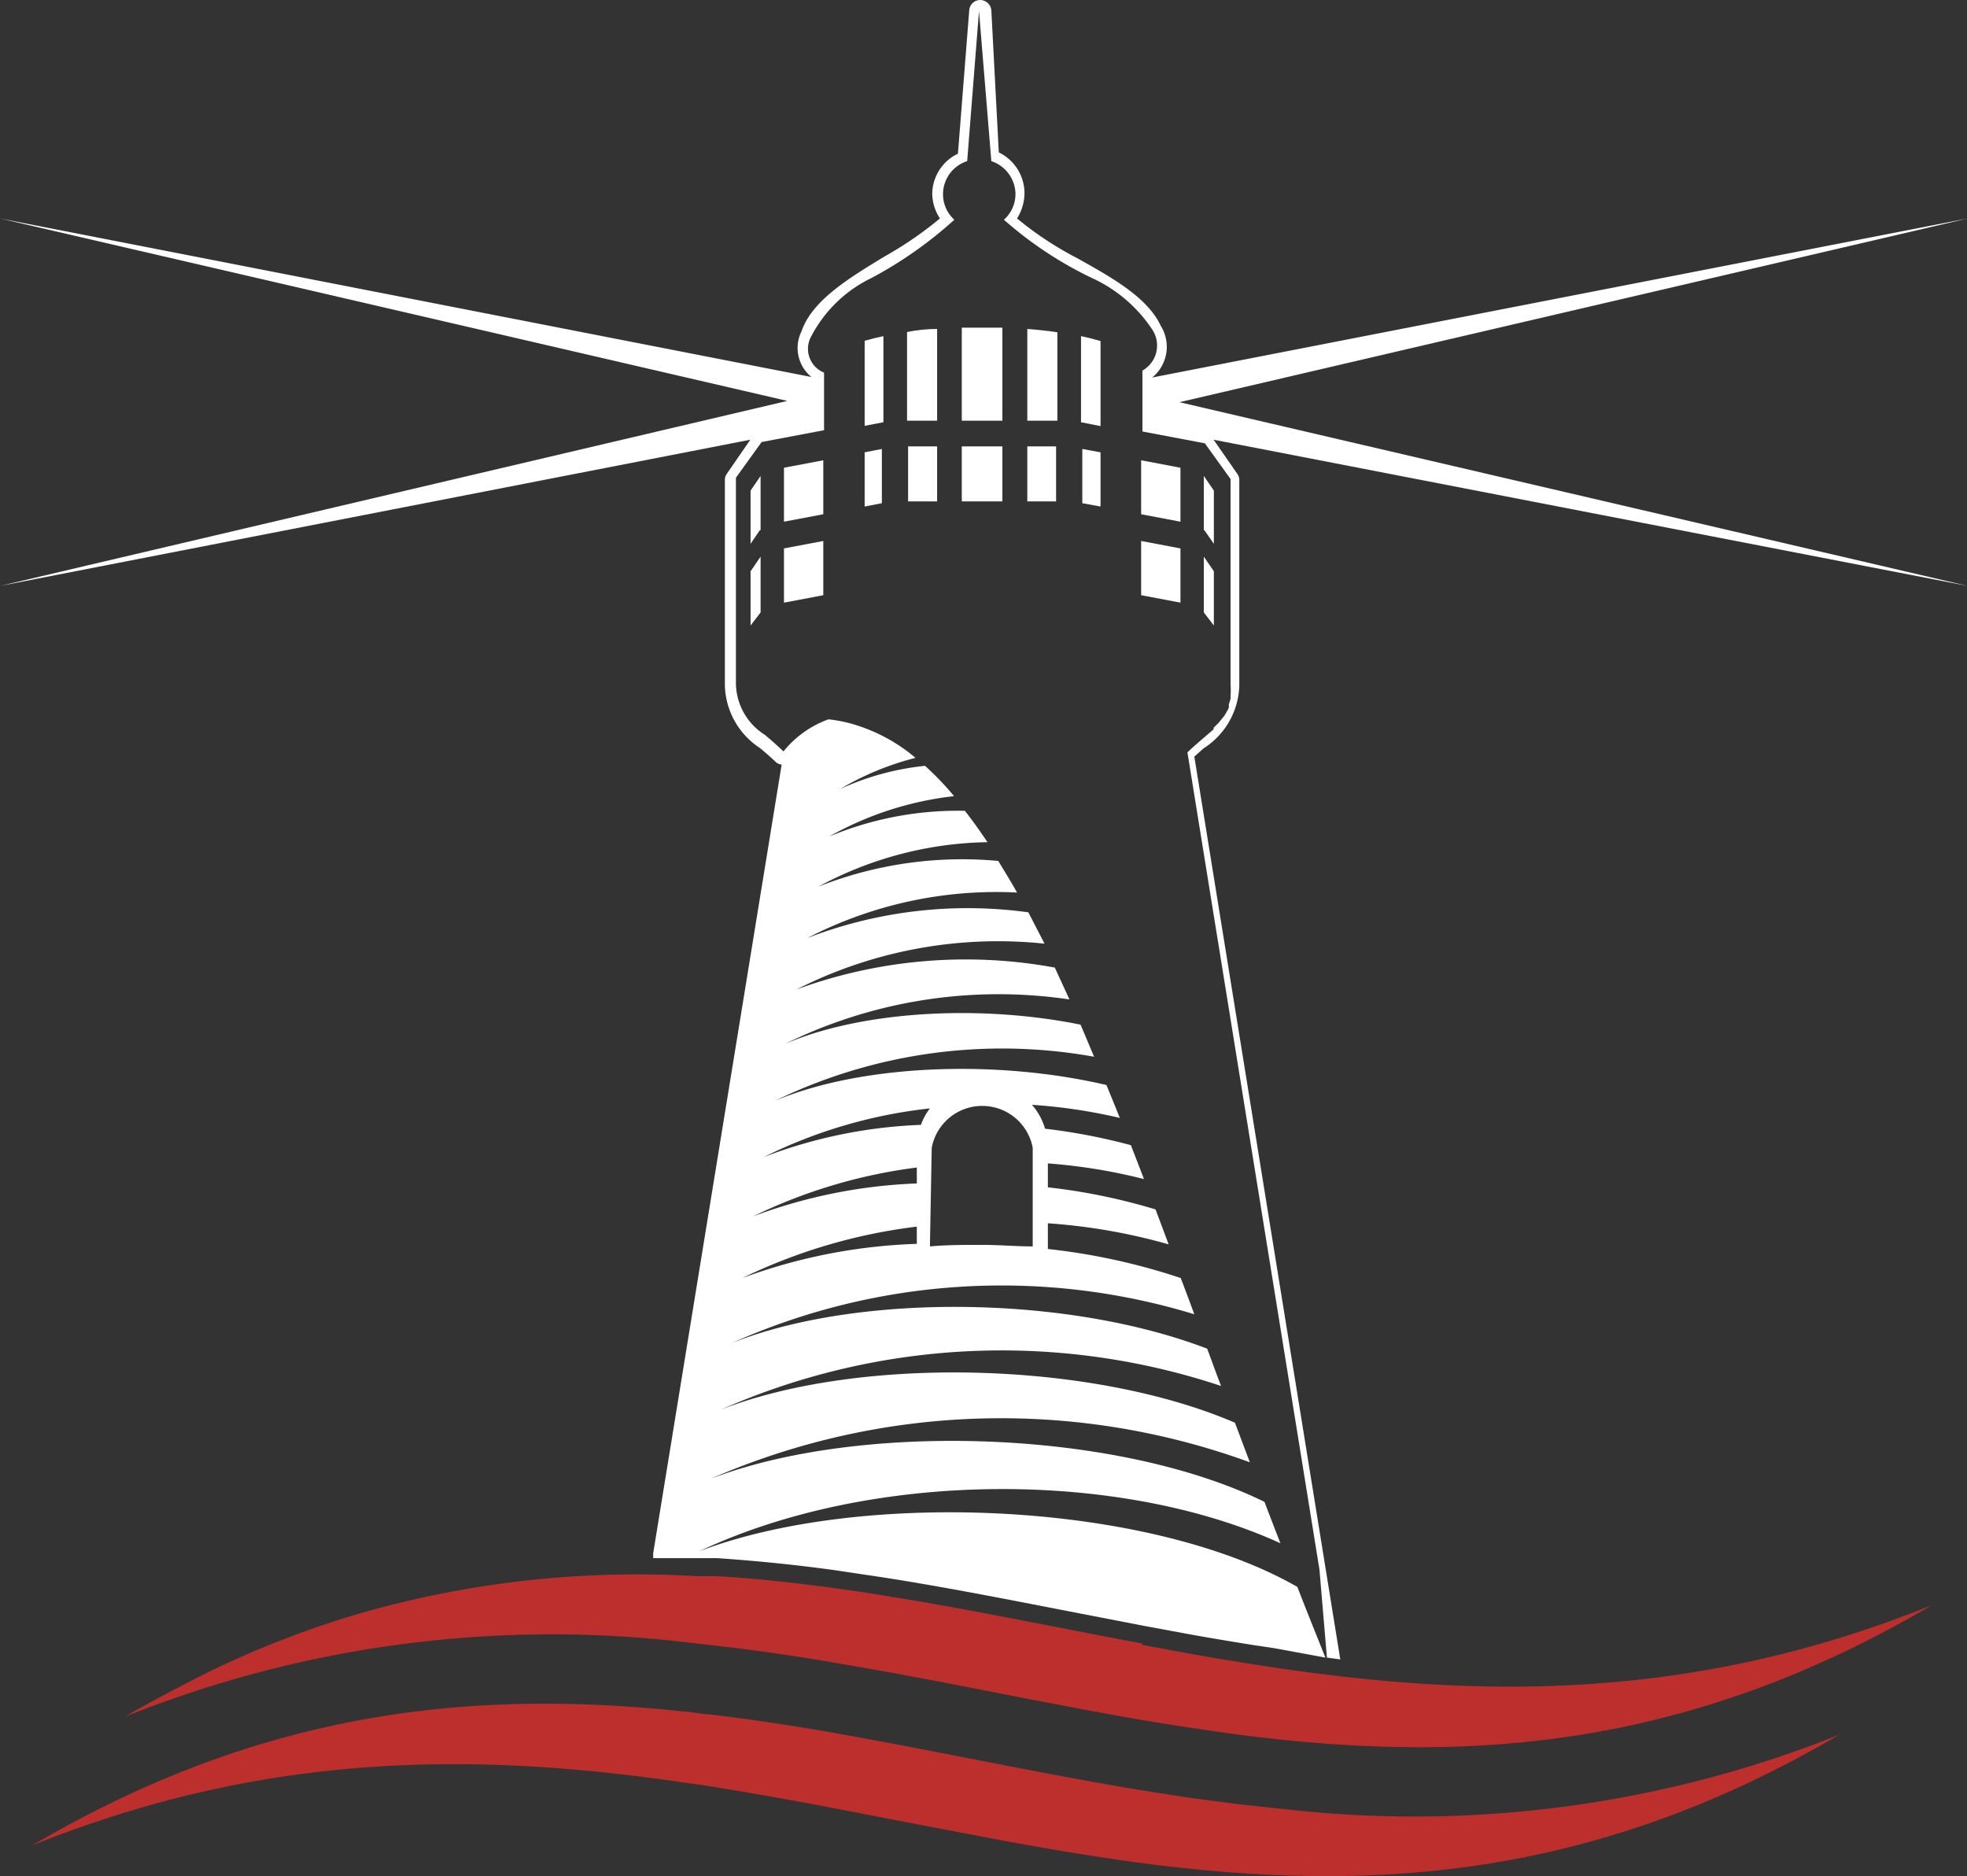 <svg xmlns="http://www.w3.org/2000/svg" viewBox="0 0 76.55 73"><rect x="0" y="0" width="76.55" height="73" fill="#333333" stroke="none"/><defs><style>.a{fill:#fff;}.b{fill:none;}.c{fill:#bc2f2c;fill-rule:evenodd;}</style></defs><polygon class="a" points="47.24 21.16 47.24 19.09 46.85 18.52 46.85 20.63 46.87 20.63 47.24 21.16"/><path class="a" d="M58.57,29.43c-.39-.06-.78-.1-1.17-.13v3.57h1.17Z" transform="translate(-17.42 -16.5)"/><rect class="a" x="39.98" y="17.37" width="1.12" height="2.14"/><polygon class="a" points="42.12 17.47 42.12 19.58 42.83 19.71 42.83 17.6 42.12 17.47"/><path class="a" d="M56.43,29.25H54.85v3.62h1.58Z" transform="translate(-17.42 -16.5)"/><rect class="a" x="37.43" y="17.37" width="1.58" height="2.14"/><path class="a" d="M53.89,29.3q-.59,0-1.17.12v3.45h1.17Z" transform="translate(-17.42 -16.5)"/><rect class="a" x="35.34" y="17.37" width="1.13" height="2.14"/><path class="a" d="M51.8,29.58c-.24.05-.49.11-.73.18v3.31l.73-.14Z" transform="translate(-17.42 -16.5)"/><polygon class="a" points="29.6 20.63 29.6 18.52 29.21 19.09 29.21 21.16 29.57 20.63 29.6 20.63"/><polygon class="a" points="32.04 21.05 30.51 21.34 30.51 23.45 32.04 23.16 32.04 21.05"/><polygon class="a" points="32.04 17.91 30.51 18.2 30.51 20.3 32.04 20.01 32.04 17.91"/><polygon class="a" points="29.6 21.66 29.21 22.23 29.21 24.34 29.6 23.83 29.6 21.66"/><polygon class="a" points="45.94 18.2 44.41 17.91 44.41 20.01 45.94 20.3 45.94 18.2"/><polygon class="a" points="45.94 21.34 44.41 21.05 44.41 23.16 45.94 23.45 45.94 21.34"/><path class="a" d="M59.49,32.93l.76.15V29.77c-.25-.07-.51-.14-.76-.19Z" transform="translate(-17.42 -16.5)"/><polygon class="a" points="34.32 17.47 33.65 17.6 33.65 19.71 34.32 19.58 34.32 17.47"/><polygon class="a" points="47.24 22.23 46.85 21.66 46.85 23.83 47.24 24.34 47.24 22.23"/><path class="b" d="M65.16,43.73a1.55,1.55,0,0,1-.07.23A1.55,1.55,0,0,0,65.16,43.73Z" transform="translate(-17.42 -16.5)"/><path class="b" d="M65,44.09a1.14,1.14,0,0,1-.1.19A1.14,1.14,0,0,0,65,44.09Z" transform="translate(-17.42 -16.5)"/><path class="b" d="M65.22,43.19a2.77,2.77,0,0,1,0,.42A2.77,2.77,0,0,0,65.22,43.19Z" transform="translate(-17.42 -16.5)"/><path class="b" d="M64.4,44.93l-.57.49Z" transform="translate(-17.42 -16.5)"/><path class="b" d="M64.65,44.67l-.2.2Z" transform="translate(-17.42 -16.5)"/><path class="b" d="M64.87,44.4l-.14.17Z" transform="translate(-17.42 -16.5)"/><path class="b" d="M53.1,64.9v-.64a21.47,21.47,0,0,0-6.79,2A21.6,21.6,0,0,1,53.1,64.9Z" transform="translate(-17.42 -16.5)"/><path class="b" d="M68.52,77.63,63.45,46.25l-.07-.42c.15-.15.3-.28.45-.41l.57-.49,0-.06.2-.2.08-.1.14-.17.07-.12a1.14,1.14,0,0,0,.1-.19.5.5,0,0,0,0-.13,1.55,1.55,0,0,0,.07-.23l0-.12a2.77,2.77,0,0,0,0-.42v-8h0l-1-1.39-2.43-.46V31h0a1.12,1.12,0,0,0,.38-1.6,5.61,5.61,0,0,0-2.34-2,14.8,14.8,0,0,1-3.43-2.27,1.34,1.34,0,0,0,.45-1A1.37,1.37,0,0,0,56,22.77l-.43-5.84-.46,5.84a1.35,1.35,0,0,0-.94,1.28,1.33,1.33,0,0,0,.44,1,15.91,15.91,0,0,1-3.23,2.27A5.18,5.18,0,0,0,49,29.57,1,1,0,0,0,49.46,31v2.37L47,33.78l-1,1.39h0v8a2.4,2.4,0,0,0,1.12,2c.23.19.47.4.73.65a4,4,0,0,1,1.75-1.25,5.64,5.64,0,0,1,.82.15,6.66,6.66,0,0,1,2.57,1.35,11,11,0,0,0-2.93,1.21,10.44,10.44,0,0,1,3.3-.9,11.65,11.65,0,0,1,1.13,1.18,12.75,12.75,0,0,0-4.86,1.57,13,13,0,0,1,5.28-1c.3.38.59.79.88,1.22a14.29,14.29,0,0,0-6.58,1.73,15.26,15.26,0,0,1,7-1c.24.4.49.8.73,1.23A16,16,0,0,0,48.84,53a17.31,17.31,0,0,1,8.6-1l.63,1.23A17.32,17.32,0,0,0,48.42,55a19.15,19.15,0,0,1,10.08-.89l.57,1.24A18.82,18.82,0,0,0,48,57.12c3-1.29,7.59-1.54,11.5-.75.18.41.35.83.53,1.25a20.2,20.2,0,0,0-12.46,1.66c3.38-1.42,8.62-1.62,12.89-.61.17.42.35.85.52,1.28a21.05,21.05,0,0,0-3.41-.45,2.41,2.41,0,0,1,.51.93,23.23,23.23,0,0,1,3.34.64q.26.65.51,1.32a21.62,21.62,0,0,0-3.74-.61v.93a23.54,23.54,0,0,1,4.19.86l.51,1.36a22.85,22.85,0,0,0-4.7-.82v1a24.76,24.76,0,0,1,5.17,1.13c.18.46.35.93.53,1.41a25.71,25.71,0,0,0-18,1.12c4.9-2,13.06-1.87,18.5.22.17.48.35,1,.54,1.45a27.05,27.05,0,0,0-19.46.92c5.33-2.09,14.36-1.91,20,.51L66,73.36a28.24,28.24,0,0,0-21,.65c5.79-2.24,15.8-1.94,21.57.89.2.53.41,1.07.62,1.61-6.29-2.87-15.91-2.85-22.61.31,6.32-2.41,17.47-1.94,23.27,1.39.35.91.72,1.82,1.09,2.75h.06Z" transform="translate(-17.42 -16.5)"/><path class="b" d="M53.1,62.55v-.62a20.42,20.42,0,0,0-6.37,1.9A20.27,20.27,0,0,1,53.1,62.55Z" transform="translate(-17.42 -16.5)"/><path class="b" d="M57.61,65V61.16a2,2,0,0,0-3.93,0V65c.63,0,1.29-.06,2-.06S57,64.91,57.61,65Z" transform="translate(-17.42 -16.5)"/><path class="b" d="M53.26,60.27a2.22,2.22,0,0,1,.35-.64,19.14,19.14,0,0,0-6.46,1.89A19.07,19.07,0,0,1,53.26,60.27Z" transform="translate(-17.42 -16.5)"/><path class="a" d="M63.32,32.15,94,25,62.26,31.19v0a1.54,1.54,0,0,0,.34-2c-.52-1.12-1.91-1.89-3.25-2.64A13.09,13.09,0,0,1,57,25a1.87,1.87,0,0,0,.29-1,1.77,1.77,0,0,0-1-1.57L56,16.9a.44.44,0,0,0-.43-.4h0a.43.43,0,0,0-.43.4l-.44,5.58a1.75,1.75,0,0,0-1,1.57A1.79,1.79,0,0,0,54,25a14.26,14.26,0,0,1-2.14,1.47c-1.4.85-2.84,1.72-3.25,2.93A1.45,1.45,0,0,0,49,31.17h0L17.42,25l30.64,7.1L17.42,39.3l29.2-5.69-.91,1.32a.43.43,0,0,0-.08.24v8A3,3,0,0,0,47,45.61c.19.16.39.33.61.54a.37.37,0,0,0,.23.1l-5,30.69v0l0,.19c.56,0,1.12,0,1.7,0l.8,0c1.45.1,3,.25,4.58.47l1.94.29c2.36.37,4.74.84,7.06,1.29l3.05.59h0l1.46.27c.91.17,1.83.32,2.75.47l.81.12L69,81c-.37-.93-.74-1.84-1.09-2.75-5.8-3.33-16.95-3.8-23.27-1.39,6.7-3.16,16.32-3.18,22.61-.31-.21-.54-.42-1.08-.62-1.61-5.77-2.83-15.78-3.13-21.57-.89a28.24,28.24,0,0,1,21-.65l-.58-1.54c-5.63-2.42-14.66-2.6-20-.51a27.05,27.05,0,0,1,19.46-.92c-.19-.49-.37-1-.54-1.45-5.44-2.09-13.6-2.17-18.5-.22a25.71,25.71,0,0,1,18-1.12c-.18-.48-.35-.95-.53-1.41a24.76,24.76,0,0,0-5.17-1.13v-1a22.85,22.85,0,0,1,4.7.82l-.51-1.36a23.54,23.54,0,0,0-4.19-.86v-.93a21.62,21.62,0,0,1,3.74.61q-.26-.68-.51-1.32a23.23,23.23,0,0,0-3.34-.64,2.41,2.41,0,0,0-.51-.93A21.05,21.05,0,0,1,61,60c-.17-.43-.35-.86-.52-1.28-4.27-1-9.51-.81-12.89.61A20.2,20.2,0,0,1,60,57.62c-.18-.42-.35-.84-.53-1.25-3.91-.79-8.49-.54-11.5.75a18.82,18.82,0,0,1,11.07-1.73l-.57-1.24A19.15,19.15,0,0,0,48.42,55a17.32,17.32,0,0,1,9.65-1.78L57.44,52a17.31,17.31,0,0,0-8.6,1A16,16,0,0,1,57,51.23c-.24-.43-.49-.83-.73-1.23a15.26,15.26,0,0,0-7,1,14.29,14.29,0,0,1,6.58-1.73c-.29-.43-.58-.84-.88-1.22a13,13,0,0,0-5.28,1,12.75,12.75,0,0,1,4.86-1.57,11.65,11.65,0,0,0-1.13-1.18,10.44,10.44,0,0,0-3.3.9,11,11,0,0,1,2.93-1.21,6.66,6.66,0,0,0-2.57-1.35,5.64,5.64,0,0,0-.82-.15,4,4,0,0,0-1.75,1.25c-.26-.25-.5-.46-.73-.65a2.4,2.4,0,0,1-1.12-2v-8h0l1-1.39,2.43-.46V31A1,1,0,0,1,49,29.57a5.18,5.18,0,0,1,2.33-2.25,15.91,15.91,0,0,0,3.23-2.27,1.33,1.33,0,0,1-.44-1,1.35,1.35,0,0,1,.94-1.28l.46-5.84L56,22.77a1.37,1.37,0,0,1,.94,1.28,1.34,1.34,0,0,1-.45,1,14.8,14.8,0,0,0,3.43,2.27,5.61,5.61,0,0,1,2.34,2,1.12,1.12,0,0,1-.38,1.6h0v2.37l2.43.46,1,1.39h0v8a2.77,2.77,0,0,1,0,.42l0,.12a1.55,1.55,0,0,1-.07.23.5.5,0,0,1,0,.13,1.14,1.14,0,0,1-.1.19l-.07.12-.14.17-.08.1-.2.2,0,.06-.57.49c-.15.13-.3.26-.45.41l.07.42,5.07,31.38L69.06,81l.52.07L63.9,45.94l.36-.32a3,3,0,0,0,1.39-2.43v-8a.42.42,0,0,0-.07-.24l-.93-1.34L94,39.3ZM53.1,64.9a21.6,21.6,0,0,0-6.79,1.33,21.47,21.47,0,0,1,6.79-2Zm0-2.35a20.27,20.27,0,0,0-6.37,1.28,20.42,20.42,0,0,1,6.37-1.9Zm.58-1.39a2,2,0,0,1,3.93,0V65c-.64,0-1.29-.06-2-.06s-1.33,0-2,.06Zm-.07-1.53a2.22,2.22,0,0,0-.35.64,19.07,19.07,0,0,0-6.11,1.25A19.14,19.14,0,0,1,53.61,59.63Z" transform="translate(-17.42 -16.5)"/><path class="c" d="M60.43,85.92c-2.89-.51-5.74-1.1-8.58-1.63l-2.07-.38c-1.57-.27-3.15-.51-4.73-.7-.26,0-.52-.07-.79-.09-8.08-.88-16.36-.24-25.59,5.19,9.28-3.74,17.54-3.6,25.43-2.44l.78.11c1.89.3,3.76.64,5.62,1l1.39.27,4.56.87c1.62.3,3.23.57,4.85.8C70.05,90.13,79,89.88,89,84A44.55,44.55,0,0,1,67.45,86.9l-1.86-.2-1.75-.23c-1.15-.17-2.28-.35-3.41-.55Z" transform="translate(-17.42 -16.5)"/><path class="c" d="M61.87,80.45c-3.38-.63-6.73-1.34-10.09-1.87-.64-.11-1.28-.2-1.92-.29-1.51-.2-3-.37-4.55-.46l-.78,0a39.13,39.13,0,0,0-13,1.42,37.82,37.82,0,0,0-6.06,2.34c-1,.51-2.11,1.08-3.19,1.71a44.66,44.66,0,0,1,22.07-2.87l.79.09c1.5.17,3,.38,4.48.63l2.18.38c2.82.51,5.61,1.09,8.39,1.6,1.15.21,2.29.41,3.44.58,1,.15,1.94.29,2.91.4l.81.09c8,.82,16.15.12,25.25-5.24-9.39,3.79-17.73,3.6-25.7,2.41l-.82-.13c-.93-.14-1.85-.3-2.77-.47l-1.46-.27Z" transform="translate(-17.42 -16.5)"/></svg>